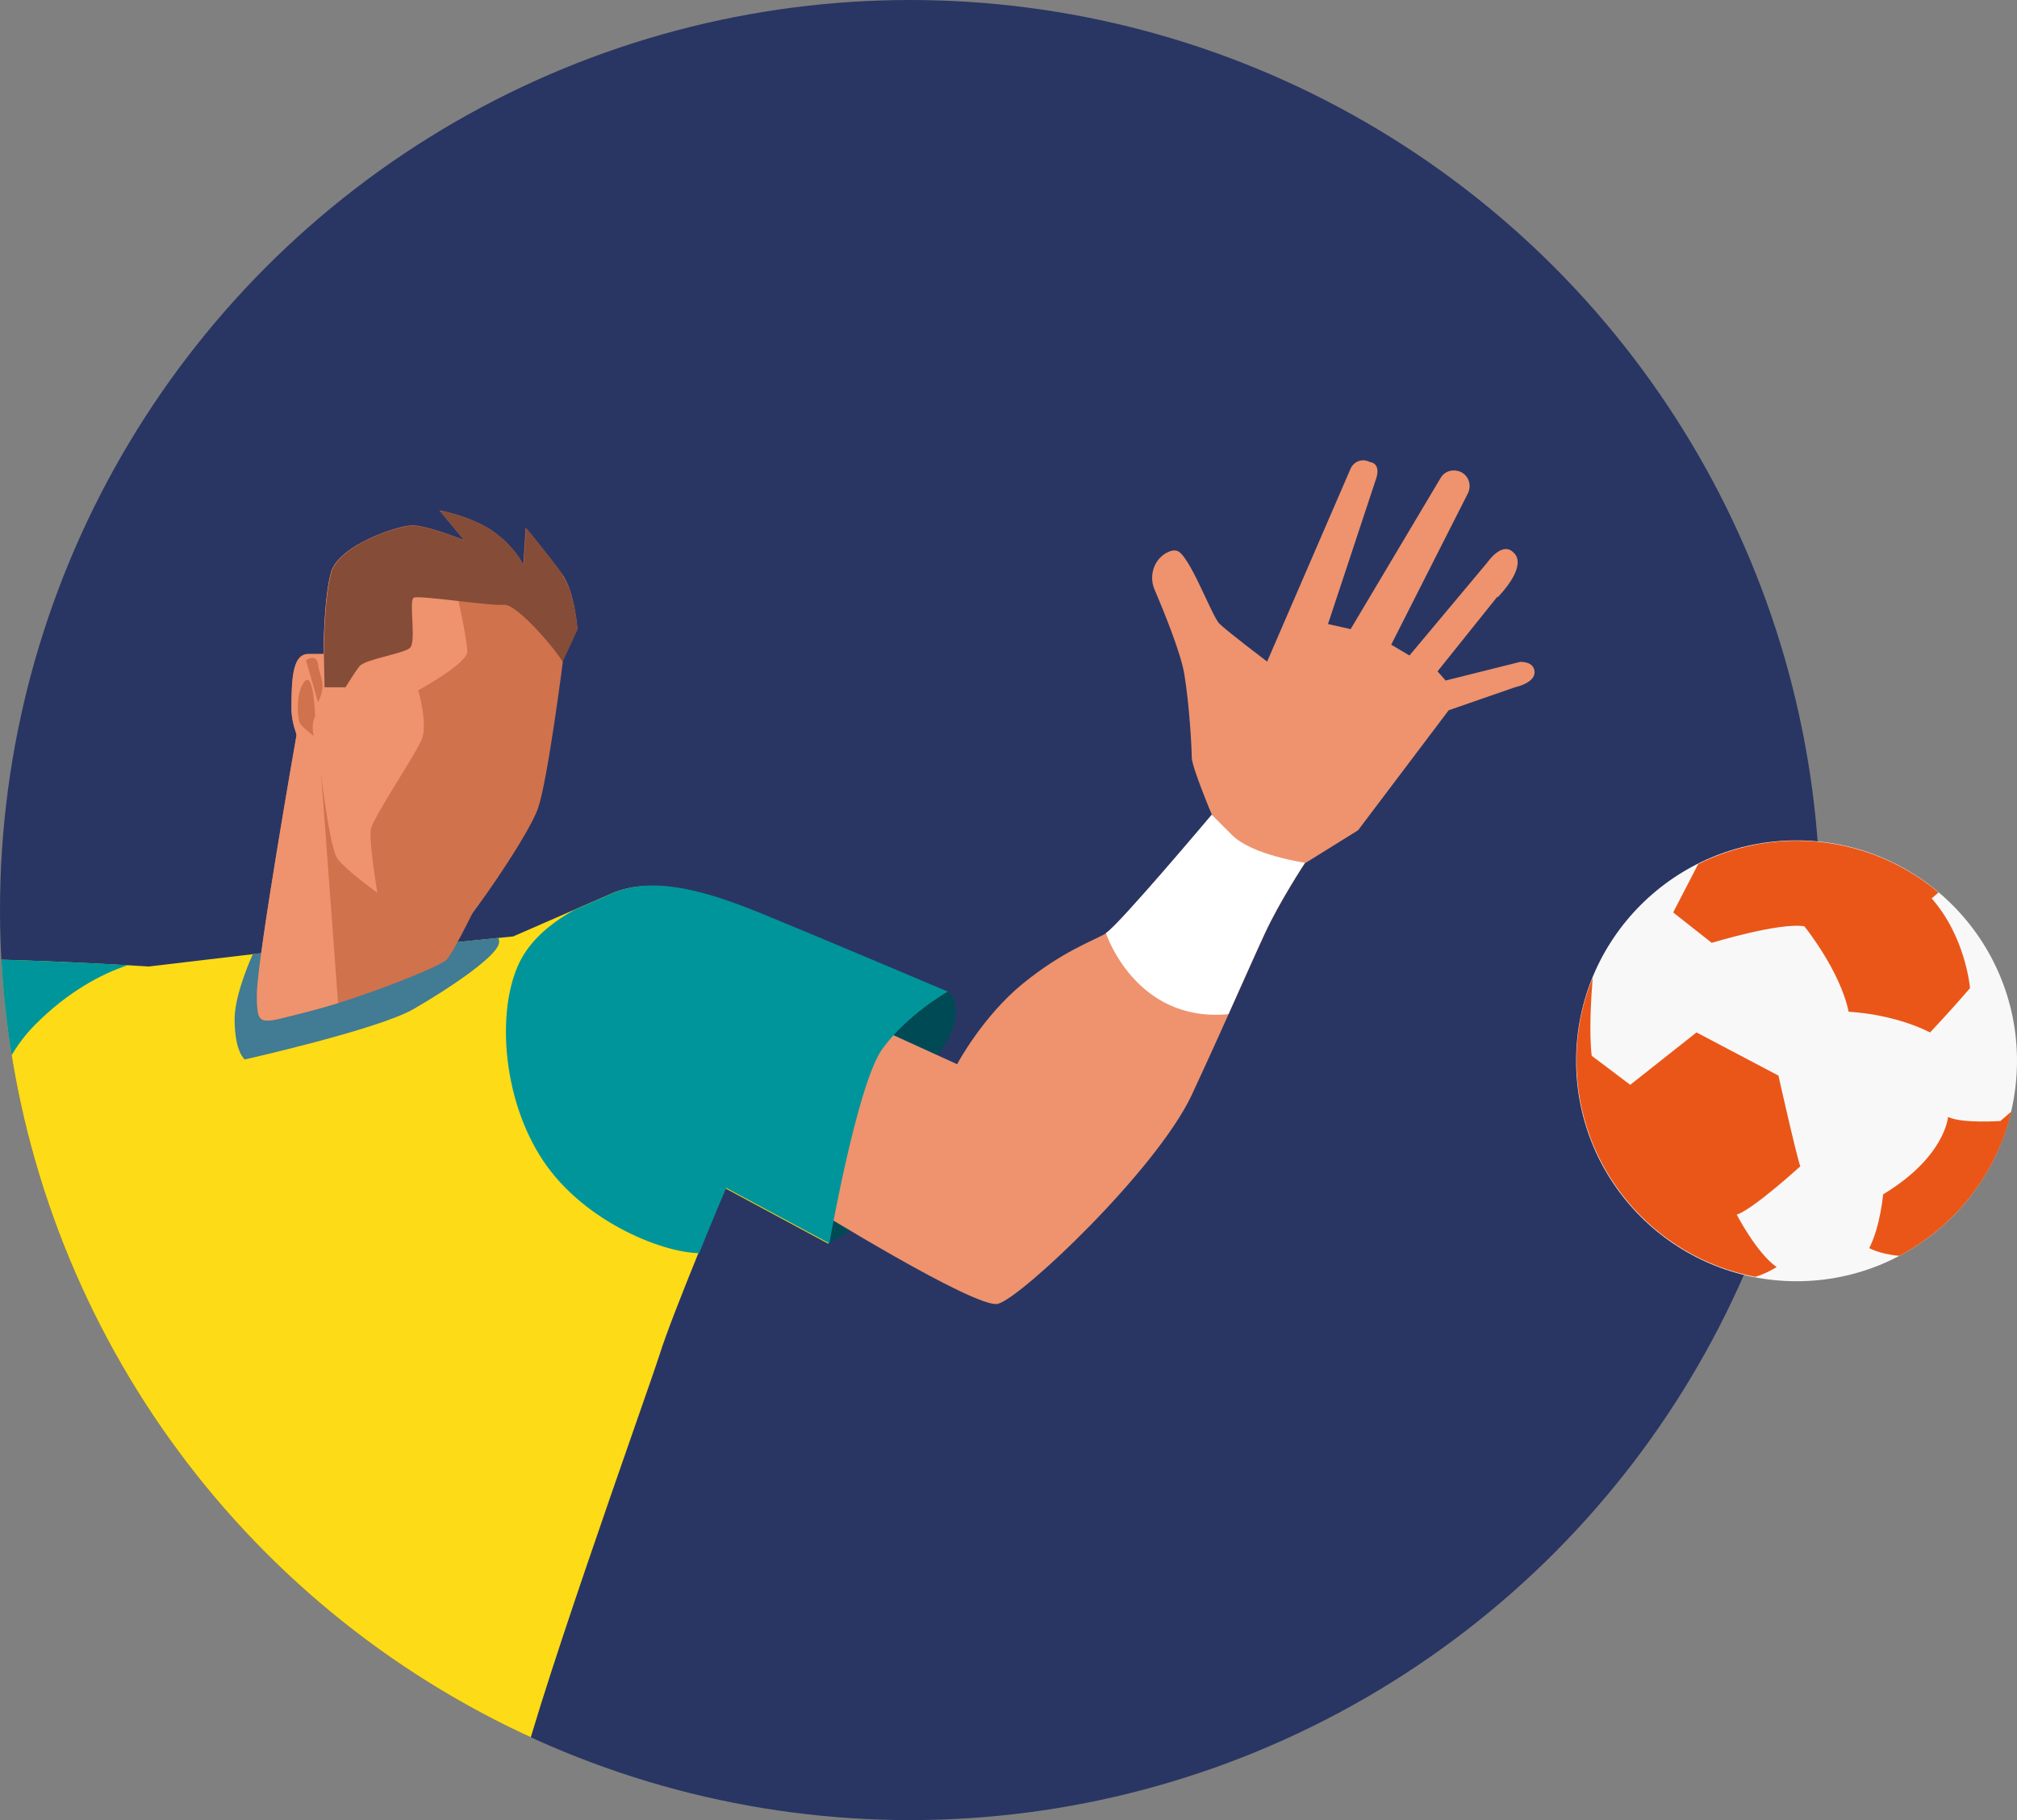 <?xml version="1.0" encoding="UTF-8"?>
<svg id="Calque_2" data-name="Calque 2" xmlns="http://www.w3.org/2000/svg" xmlns:xlink="http://www.w3.org/1999/xlink" viewBox="0 0 59.66 53.84">
  <rect x="0" y="0" width="59.66" height="53.84" fill="#808080" stroke="none"/>
  <defs>
    <style>
      #ballon {
        transition: transform 0.3s cubic-bezier(.3,1.04,.96,1);
      }
      .icone-hover #ballon,
      svg:hover #ballon {
        transform: translate(-11px, -11px);
      }

      #personne {
       transition: transform 0.3s ease-out;
      }
      svg:hover #personne,
      .icone-hover #personne {
       transition: transform 0.6s ease-out;
       transform: translate(2px, 2px);
      }
    </style>
    <clipPath id="clippath">
      <circle id="fond-2" data-name="fond" cx="26.92" cy="26.92" r="26.92" style="fill: none;"/>
    </clipPath>
  </defs>
  <g id="Layer_1" data-name="Layer 1">
    <circle id="fond" cx="26.92" cy="26.92" r="26.92" style="fill: #293663;"/>
    <g style="clip-path: url(#clippath); fill: none;">
      <g id="personne">
        <path d="m28.02,29.33s.45.22.15,1.12c-.3.89-1.49,1.79-1.49,1.79l-1.56-.89s1.94-1.94,2.91-2.01Z" style="fill: #004a56;"/>
        <path d="m24.52,36.78l1.12-.67-.97-.45s-.3.22-.15,1.12Z" style="fill: #004a56;"/>
        <path d="m23.92,35.66s4.92,3.05,5.59,2.91c.67-.15,4.69-3.95,5.74-6.18,1.04-2.24,1.71-3.8,2.16-4.77.45-.97,1.19-2.09,1.19-2.09,0,0-1.56-.22-2.16-.82l-.6-.6s-2.76,3.28-3.13,3.5c-.37.22-1.27.52-2.46,1.49-1.19.97-1.94,2.38-1.94,2.38l-2.61-1.19s-.97.52-1.42,1.86c-.45,1.34-.37,3.5-.37,3.5Z" style="fill: #ee936e;"/>
        <path d="m8.2,28.14l-3.8.45s-7.08-.45-7.75-.07c-.67.37-2.68,3.65-2.68,3.65l-6.41,2.61s-.45,1.86,0,3.2c.45,1.34.89,2.76.89,2.76,0,0,5.07-1.79,6.85-2.38,1.79-.6,4.32-1.64,4.32-1.64,0,0,1.19,5.44,1.19,7.3s-4.54,10.51-4.54,10.51c0,0,4.25,3.05,7,4.17,2.76,1.12,7.15,1.49,8.27,1.04,1.12-.45,3.5-.67,3.5-.67,0,0-.07-4.02.22-5.96.3-1.94,3.87-11.85,4.25-13.04.37-1.19,1.94-4.92,1.94-4.92l3.05,1.64s.82-4.69,1.56-5.74c.75-1.04,1.94-1.71,1.94-1.71,0,0-3.87-1.64-5.51-2.31-1.64-.67-3.2-1.12-4.4-.6-1.19.52-2.91,1.27-2.91,1.27l-2.16.22-4.84.22Z" style="fill: #fddb16;"/>
        <path d="m14.77,27.85s-.02-.08-.03-.11l-1.7.18-4.84.22-.72.08c-.24.54-.54,1.35-.54,1.93,0,.97.3,1.19.3,1.19,0,0,3.95-.89,4.99-1.49,1.04-.6,2.61-1.64,2.53-2.01Z" style="fill: #417b94;"/>
        <path d="m8.77,21.75s-1.17,6.64-1.17,7.66.07.87,1.53.51c1.46-.36,3.86-1.31,4.08-1.53.22-.22,1.09-2.04,1.09-2.04,0,0-2.11.15-2.77-.73-.66-.88-1.17-3.21-1.6-3.72-.44-.51-1.02-1.09-1.17-.15Z" style="fill: #d0724c;"/>
        <path d="m9.5,22.92l.05-1.43c-.34-.31-.68-.42-.78.26,0,0-1.17,6.64-1.17,7.66s.07.87,1.53.51c.26-.07.56-.15.87-.25l-.5-6.75Z" style="fill: #ee936e;"/>
        <path d="m16.65,19.56s-.44,3.46-.73,4.33c-.29.88-2.33,3.76-2.55,3.84-.22.07-3.21-1.9-3.43-2.41-.22-.51-.44-2.41-.44-2.41,0,0-.88-.95-.88-1.97s.07-1.6.51-1.6h.44s0-1.6.22-2.41c.22-.8,1.97-1.39,2.41-1.39s1.53.44,1.53.44l-.73-.88s.87.15,1.53.58c.66.44.95,1.02.95,1.02l.07-1.09s.73.88,1.09,1.39c.36.51.44,1.6.44,1.6l-.44.95Z" style="fill: #d0724c;"/>
        <path d="m13.82,19.26c0-.36-.36-1.96-.36-1.96l-.62-1.11s-1.19-.14-2.26-.07c-.38.23-.7.5-.79.82-.22.8-.22,2.41-.22,2.41h-.44c-.44,0-.51.58-.51,1.6s.88,1.97.88,1.97c0,0,.22,1.9.44,2.41.09.2.61.63,1.22,1.08-.11-.69-.24-1.63-.19-1.88.09-.4,1.34-2.23,1.51-2.67.18-.45-.11-1.44-.11-1.44,0,0,1.45-.79,1.45-1.14Z" style="fill: #ee936e;"/>
        <path d="m16.65,17.01c-.36-.51-1.09-1.39-1.09-1.39l-.07,1.09s-.29-.58-.95-1.02c-.66-.44-1.53-.58-1.53-.58l.73.88s-1.09-.44-1.53-.44-2.19.58-2.41,1.39c-.22.8-.22,2.41-.22,2.41l.02.98h.62s.25-.41.41-.62c.17-.21,1.29-.37,1.49-.54.21-.17-.04-1.41.12-1.49.17-.08,2.24.25,2.66.21.41-.04,1.65,1.47,1.74,1.69l.44-.95s-.07-1.09-.44-1.6Z" style="fill: #854c38;"/>
        <path d="m44.29,17.65l-1.77,2.21.24.27,2.2-.55s.42-.03.43.3-.58.45-.58.45l-1.96.68-2.68,3.55-1.56.97s-2.16.3-2.76-1.42c0,0-.6-1.42-.6-1.71s-.07-1.56-.22-2.46c-.1-.61-.58-1.8-.88-2.5-.18-.42-.01-.92.4-1.11.09-.04.17-.06.25-.04.37.07,1.04,1.94,1.27,2.16.22.22,1.41,1.12,1.41,1.12l2.47-5.71c.1-.22.36-.31.57-.19h-.18c.46-.07.43.29.37.47l-1.43,4.32.67.15,2.66-4.47c.1-.18.31-.26.51-.21h0c.29.07.43.39.3.66l-2.27,4.48.54.32,2.31-2.76s.45-.66.79-.26c0,0,.43.32-.49,1.3Z" style="fill: #ee936e;"/>
        <path d="m36.33,30.01c.46-1.02.81-1.82,1.08-2.4.45-.97,1.19-2.09,1.19-2.09,0,0-1.56-.22-2.16-.82l-.6-.6s-2.76,3.28-3.13,3.5c0,0,.87,2.66,3.62,2.4Z" style="fill: #fff;"/>
        <path d="m-3.34,28.51c-.67.37-2.68,3.65-2.68,3.65l-6.41,2.61s-.45,1.86,0,3.2c.45,1.34.89,2.76.89,2.76,0,0,5.07-1.79,6.85-2.38,1.79-.6,4.32-1.64,4.32-1.64,0,0,.04.18.1.48.03-.12.05-.18.05-.18,0,0-1.12-4.32,1.27-6.71.97-.97,1.93-1.48,2.73-1.75-1.74-.1-6.58-.34-7.12-.04Z" style="fill: #00959a;"/>
        <path d="m15.51,28.21c-.82,1.27-.75,4.02.45,5.96,1.17,1.91,3.58,2.88,4.72,2.9.42-1.05.8-1.93.8-1.93l3.05,1.64s.82-4.69,1.56-5.74c.75-1.04,1.94-1.71,1.94-1.71,0,0-3.87-1.64-5.51-2.31-1.64-.67-3.2-1.12-4.4-.6-.35.15-.75.33-1.14.5-.52.29-1.1.71-1.47,1.29Z" style="fill: #00959a;"/>
        <path d="m9.41,20.78l-.36-1.25s.31-.22.36.13c.04.36.27.58,0,1.11Z" style="fill: #d0724c;"/>
        <path d="m9.32,21.18s-.04-1.34-.31-1.02c-.27.31-.22,1.11-.13,1.25.09.13.4.36.4.36,0,0-.09-.31.04-.58Z" style="fill: #d0724c;"/>
      </g>
    </g>
    <g id="ballon">
      <path d="m59.66,31.38c0-3.6-2.92-6.52-6.52-6.52s-6.52,2.92-6.52,6.52,2.92,6.52,6.52,6.52,6.52-2.92,6.52-6.52Z" style="fill: #f8f8f8;"/>
      <path d="m57.13,26.58l.21-.18c-1.13-.95-2.6-1.53-4.19-1.53-1.05,0-2.04.25-2.92.69l-.74,1.43,1.14.9s2-.61,2.74-.49c0,0,1.06,1.31,1.31,2.53,0,0,1.27.04,2.41.61,0,0,.65-.69,1.18-1.31,0,0-.12-1.51-1.14-2.66Z" style="fill: #ea5618;"/>
      <path d="m52.59,31.81l-2.41-1.27-1.96,1.55-1.14-.86c-.08-.69-.02-1.69.03-2.31-.31.76-.48,1.58-.48,2.45,0,3.18,2.28,5.83,5.29,6.4.36-.11.63-.29.63-.29-.59-.41-1.18-1.55-1.18-1.55.49-.16,1.88-1.43,1.88-1.43-.12-.33-.65-2.7-.65-2.7Z" style="fill: #ea5618;"/>
      <path d="m59.48,32.89l-.31.27s-1.14.08-1.55-.12c0,0-.08,1.18-1.92,2.29,0,0-.08.94-.41,1.59,0,0,.28.17.89.23,1.64-.87,2.87-2.41,3.31-4.26Z" style="fill: #ea5618;"/>
    </g>
  </g>
</svg>